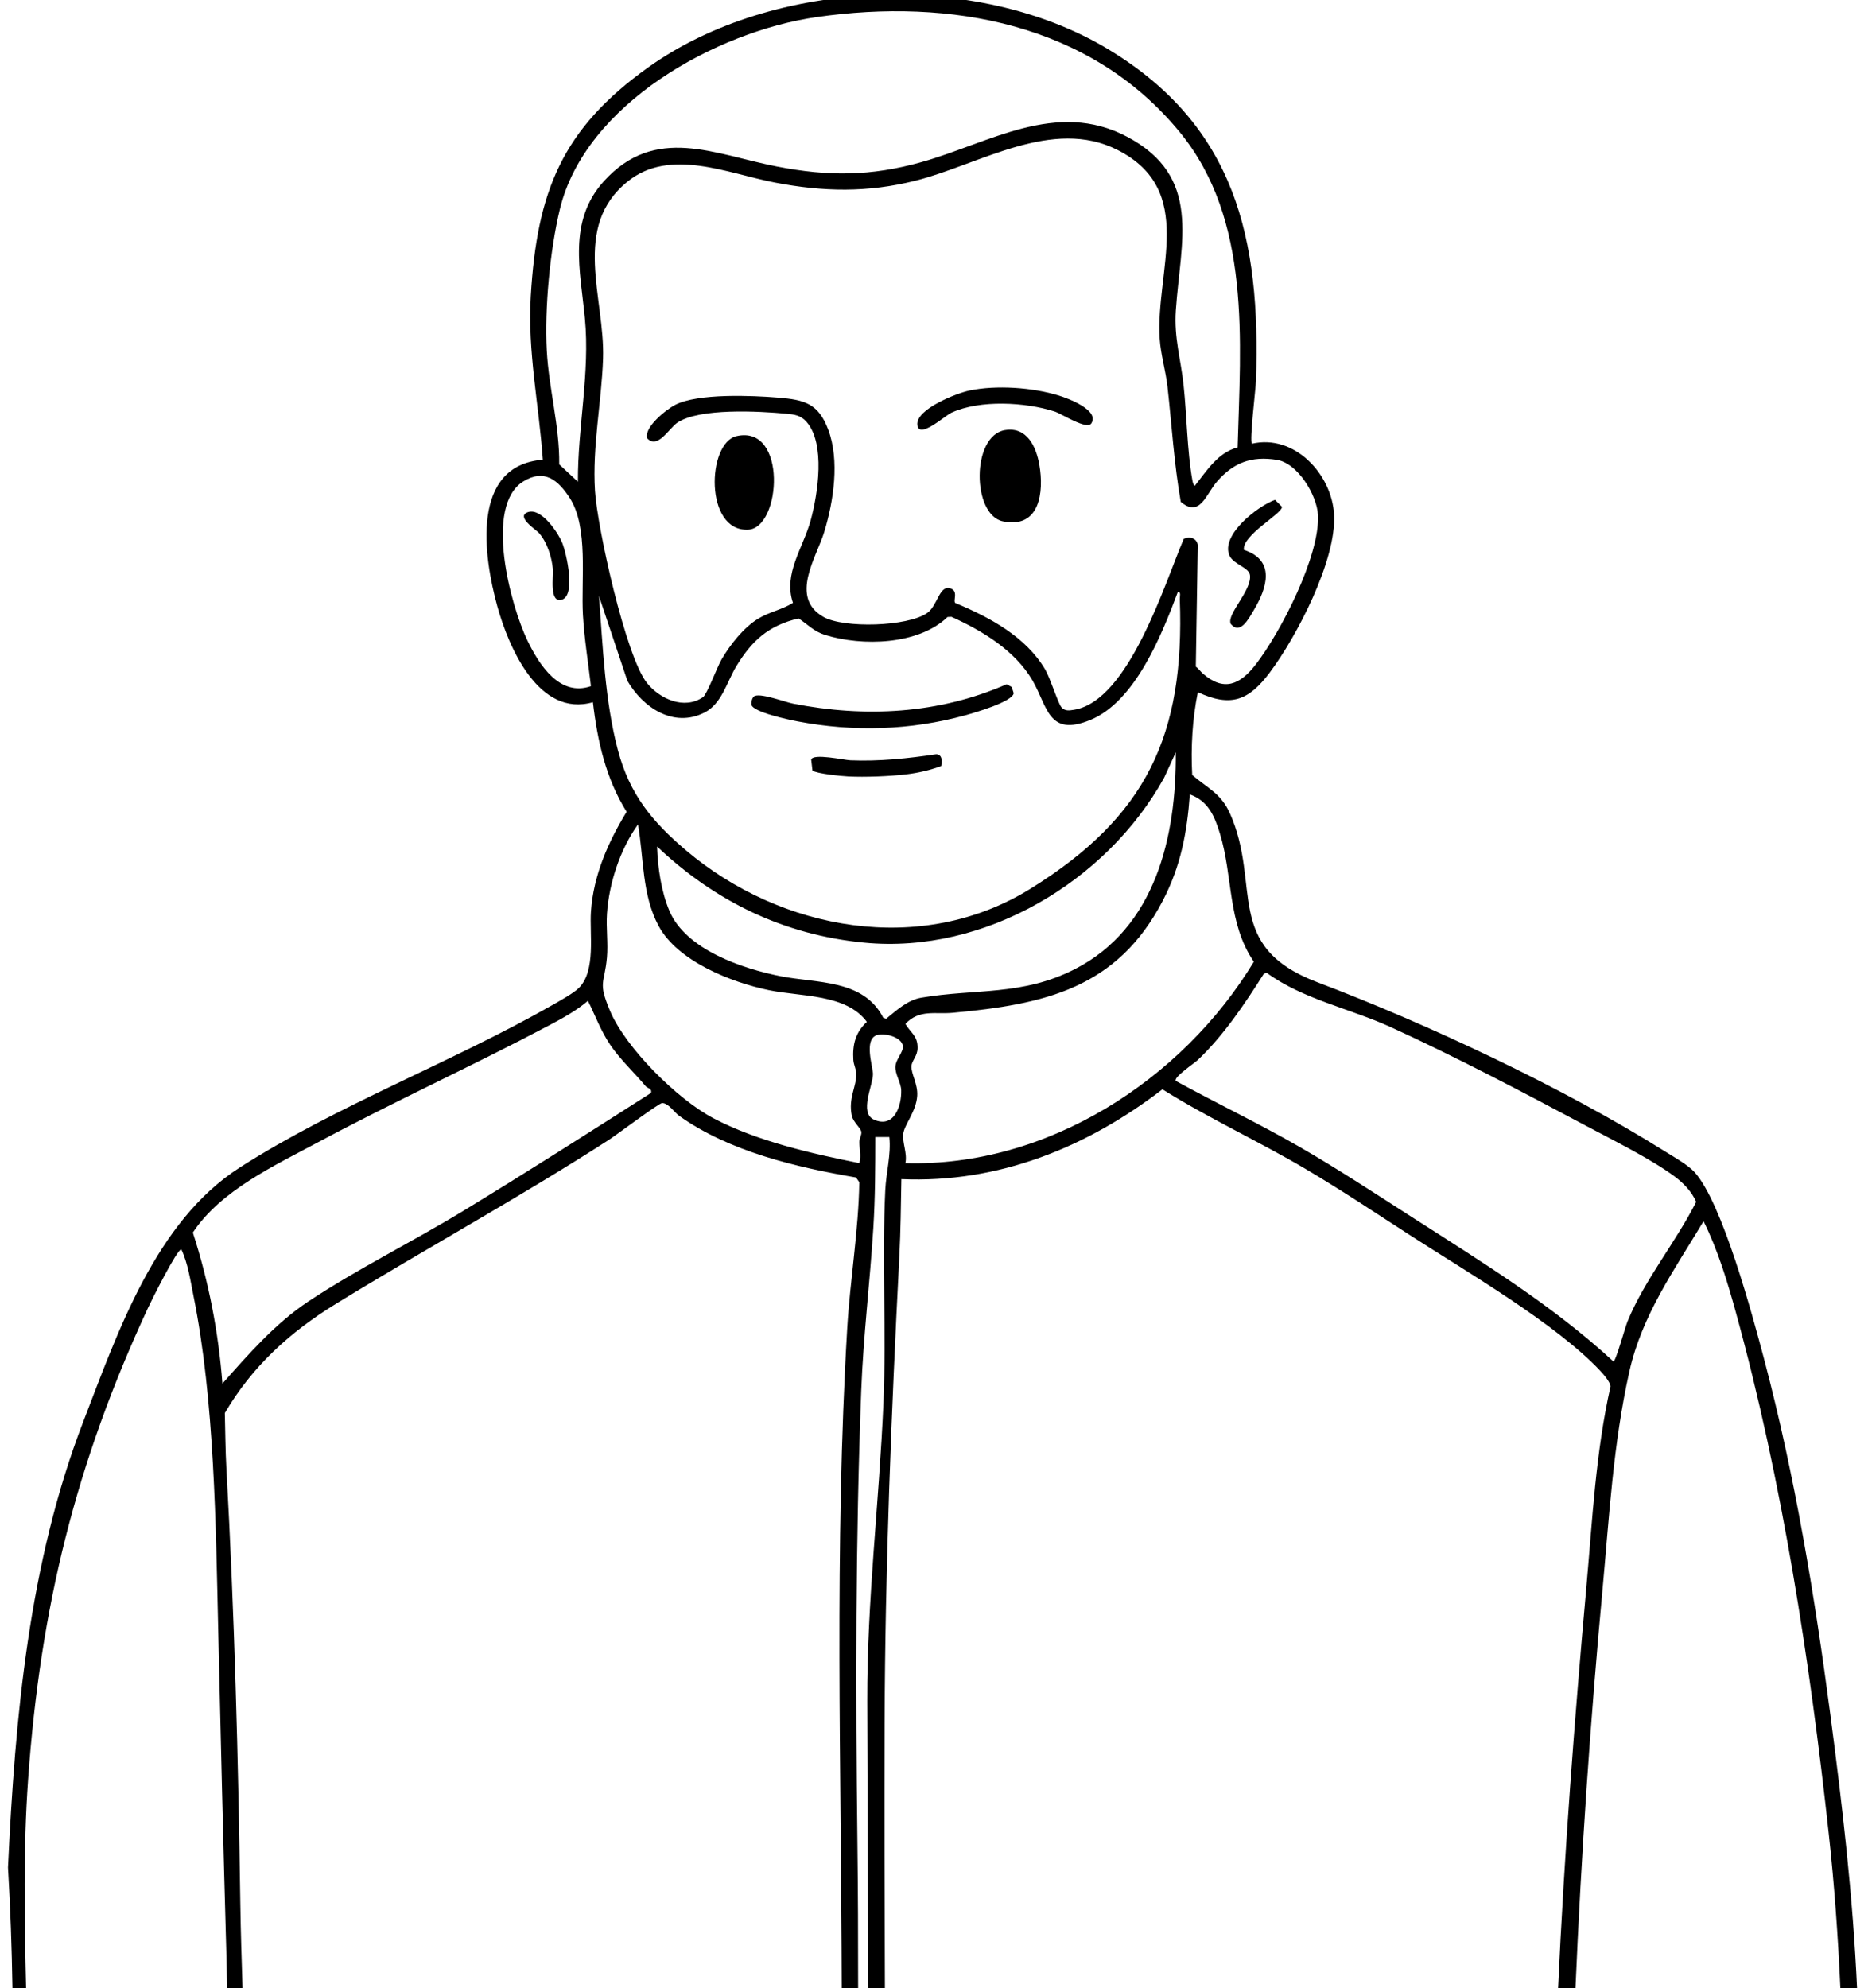 <svg xmlns="http://www.w3.org/2000/svg" id="Calque_1" data-name="Calque 1" width="1049.84" height="1117.09" viewBox="0 0 1049.84 1117.09"><path d="M1028.74,963.92c-8.87-67.38-19.95-134.59-37.3-200.27-6.5-24.57-23.51-87.89-39.08-105.04-3.77-4.14-11.61-8.51-16.54-11.6-56.6-35.53-132.95-71.44-195.38-95.08-53.35-20.2-31.17-54.39-49.21-94.91-4.97-11.17-12.52-14.12-21.2-21.57-.8-15.59.07-31.28,3.17-46.52,18.65,8.69,28.65,4.57,40.31-10.9,15.31-20.35,37.61-63.25,36.26-88.8-1.2-22.81-22.27-45.46-46.18-39.92-1.46-1.47,2.13-30.7,2.29-35.43,2.71-79.57-11.4-142.98-83-186.18-73.88-44.57-188.27-40.02-258.49,10.1-48.47,34.6-62.63,69.74-66.09,128.7-1.84,31.33,4.61,60.89,6.78,91.8-40.78,3.27-33.32,54.44-25.55,82.46,6.42,23.19,23.35,62.48,53.7,53.8,2.49,21.62,7.29,42.99,18.94,61.57-10.46,17.18-18.65,35.68-20.05,56.11-.85,12.54,2.89,33.08-6.72,42.82-2.92,2.97-11.08,7.46-15.04,9.72-56.16,32.03-121.36,56.5-175.59,91.23-47.28,30.3-68.43,92.1-87.98,142.83-30.61,79.42-38.29,165.87-42.29,250.45,1.35,22.6,2.14,45.2,2.5,67.8h7.67c-.91-39.05-1.64-78.11,1.14-117.28,6.87-96.53,26.77-177.49,67.33-264.83,2-4.3,16.33-32.99,18.77-32.99,3.71,7.77,5.06,17.32,6.78,25.85,11.94,59.01,12.6,129.23,14,189.8,1.37,59.37,2.82,119.36,4.51,179.04.19,6.83.35,13.63.47,20.41h8.65c-.5-15.81-1.02-31.64-1.25-47.53-1.13-81.16-3.3-162.94-7.82-244.31-.57-10.35-.62-20.91-.89-31.28,15.45-26.35,36.65-45.54,62.45-61.38,50.78-31.18,103.21-59.76,153.34-92.09,4.32-2.79,28.1-20.63,29.92-20.69,3.55-.12,6.89,5.21,9.67,7.18,28.21,20.07,65.58,28.83,99.34,34.62l1.87,2.63c-.46,27.52-5.18,54.78-6.8,82.15-7.24,122.54-3.35,247.17-3.07,370.7h9.2c.03-27.48-.08-54.95-.41-82.43-.99-84.39-1.06-169.1,2.16-253.36,1.17-30.51,4.88-60.71,6.79-91.17,1.07-17,1.11-34.2,1.13-51.23h7.89c1.02,9.99-1.83,19.98-2.3,29.8-1.89,39.69.65,79.79-1.03,119.45-2.39,56.42-9.25,110.35-9.1,167.78.14,53.63.38,107.38.6,161.16h9.32c-.19-49.57-.33-99.14-.17-148.63.28-87.56,3.81-175.16,8.29-262.57.74-14.38.88-28.94,1.14-43.34,54.56,2.37,104.24-17.83,146.72-50.48,25.97,16.28,53.91,29.12,80.3,44.66,20.07,11.82,40.28,25.35,59.93,38.01,31.41,20.23,80.62,48.9,105.52,75.18,1.93,2.04,6.01,6.66,6.07,9.11-8.34,37.1-10.18,74.9-13.56,112.66-6.72,74.85-12.41,150.12-15.9,225.4h9.78c3.19-74.5,8.24-148.91,15.12-223.15,3.84-41.53,6-82.39,15.16-123.33,7.11-31.74,25.25-57.02,41.7-84.41,8.07,16.22,13.43,34.06,18.25,51.55,25.98,94.32,41.42,195.11,52.09,292.45,3.17,28.91,5.23,57.88,6.54,86.89h9.37c-2.32-51.4-8.18-101.86-14.94-153.17ZM296.42,359.89c-9.39-19.42-24.61-75.7-2.25-89.42,11.78-7.23,19.54-.69,26.03,9.33,10.65,16.45,6.28,45.99,7.42,65.77.77,13.26,2.96,26.79,4.5,39.97-17.6,6.16-29.18-12.14-35.7-25.65ZM328.72,178.94c2.92,30.57-4.07,61.11-3.92,91.75l-10.51-9.75c.25-21.54-5.85-42.56-6.99-63.95-1.26-23.74,1.77-56.28,7.35-79.44,14.27-59.15,87.79-99.8,144.24-107.94,75.14-10.84,153.99,3.52,204.14,64.63,40.35,49.15,34.17,117.44,32.53,177.17-11.07,2.81-17.38,13.16-24.06,21.54-.83-.31-1.23-2.27-1.38-3.11-2.98-16.74-3.1-36.42-4.95-53.61-1.59-14.7-5.38-26.28-4.34-41.79,2.6-38.81,15.01-75.18-27.41-97.61-39.79-21.03-77.51,3.59-115.57,14.27-28.43,7.97-52.37,8.07-81.26,2.46-35.14-6.83-68.28-23.59-97.17,8.23-20.45,22.51-13.26,50.31-10.7,77.15ZM338.92,201.5c1.15-34.01-18.05-74.12,14.04-99.68,23.76-18.92,55.86-4.38,82.51.75,27.27,5.25,52.17,5.74,79.24-1.09,35.77-9.03,76.77-35.87,113.47-17.16,44.45,22.66,21.17,67.92,23.58,105.92.56,8.9,3.42,18.29,4.4,27.12,2.39,21.55,3.69,43.22,7.44,64.62,10.75,9.15,14.21-4.31,20.27-11.29,9.27-10.68,19.24-14.56,33.71-12.31,11.8,1.85,22.55,19.85,23.14,30.93,1.22,22.89-21.03,66.11-35.1,84.21-8.66,11.14-17.83,15.35-29.75,4.82-1.27-1.12-2.32-2.76-3.81-3.73l1.1-68.41c-.63-3.84-4.48-4.98-7.87-3.43-10.62,24.8-30.82,91.02-61.61,96.04-2.66.43-5.14.88-7.11-1.36-1.95-2.23-6.27-16.36-9.15-21.25-10.86-18.44-31.31-29.41-50.52-37.38-1.48-1.32,2.06-6.85-2.97-8.28-6.05-1.72-6.98,9.72-12.78,13.84-10.92,7.75-47.03,8.74-58.38,2.24-19.24-11.01-3.88-33.46.48-47.78,5.26-17.29,8.72-40.07,2.24-57.4-5.56-14.85-13.45-16.81-28.14-18.02-14.67-1.21-45.07-2.49-57.85,4.04-4.96,2.54-17.79,12.67-15.74,18.86,5.95,6.14,12.14-5.56,16.83-8.77,12.36-8.44,46.16-6.51,61.26-5.11,4.66.43,8.13.9,11.3,4.45,10.95,12.24,6.47,40.78,2.47,55.45-4.26,15.6-15.52,30-9.97,46.4-6.05,3.8-13.16,5.06-19.32,8.75-8.32,4.99-16.01,14.77-20.83,23.08-2.47,4.26-8.21,19.64-10.39,21.14-10.61,7.27-24.28,1-31.45-7.87-12.01-14.88-28-87.54-29.28-108.08-1.56-24.9,3.72-49.85,4.54-74.26ZM347.29,421.6c-7.32-27.56-8.49-58.34-10.66-86.71l15.96,47.63c8.72,15.1,26,26.67,43.32,17.87,9.81-4.98,12.52-17.13,17.9-26.01,8.75-14.44,18.13-22.92,35.03-26.9,5.33,3.57,8.54,7.33,15.01,9.33,20.7,6.4,52.35,5.65,68.69-10.14l2.19-.09c17.3,7.81,35.71,18.91,45.5,35.69,8.6,14.73,8.8,32.04,32.57,22.26,25.31-10.41,40.18-47.99,49.15-71.89,1.96-.27,1.06,2.56,1.11,3.92,2.85,76.75-18.78,122.32-83.83,162.75-61.38,38.15-140.33,23.64-193.62-21.45-19.08-16.15-31.76-31.58-38.32-56.26ZM604.15,544.51c-29.58,15.17-56.1,10.93-86.36,16.08-7.75,1.32-13.85,7.05-19.73,11.82l-1.63-.46c-11-21.83-37.43-19.42-57.65-23.41-21.53-4.25-53.19-14.89-62.5-36.58-4.67-10.9-6.61-24.52-7.01-36.33,32.75,30.97,71.31,49.69,116.51,54.04,67.64,6.52,136.2-34.37,168.48-92.68l6.54-14.27c.39,47.22-11.34,98.55-56.65,121.79ZM365.88,614.11c-34.94,22.32-70.02,44.68-105.46,66.24-28.25,17.19-60.22,32.99-87.38,51.1-18.56,12.37-33.34,29.45-48.04,45.96-2.19-28.79-7.73-57.46-16.62-84.86,15.71-23.68,45.9-37.62,70.62-50.85,42.54-22.78,86.68-42.87,129.34-65.42,7.69-4.07,15.44-8.27,22.09-13.92,4.18,8.37,7.17,16.78,12.48,24.65,5.7,8.44,13.5,15.56,20,23.36,1,1.19,3.63,1.09,2.97,3.74ZM479.59,595.54c.16,2.74,1.67,5.42,1.68,7.9.03,7.32-4.57,13.53-2.56,23.38.76,3.74,5.2,7.08,5.39,9.29.15,1.75-1.16,3.67-1.15,5.62.02,3.68,1.2,7.58,0,11.82-27.09-5.42-57.63-12.36-82.19-25.32-20.03-10.57-49.13-39.39-57.93-60.28-6.91-16.39-3.1-14.86-1.73-29.84.73-7.94-.52-16.7.03-24.74,1.18-17.24,7.4-36.23,17.44-50.12,3.31,19.08,2.15,39.56,11.61,57.07,10.7,19.8,40.78,31.66,61.91,36.03,18.13,3.76,43.47,2.03,55.1,17.83-6.45,6-8.12,12.71-7.6,21.36ZM503.25,599.07c-.32,4.47,3.1,9.18,3.24,13.48.29,9.04-4.16,21.66-15.39,16.52-8.39-3.85-.4-19.37-.48-25.65-.06-4.16-5.21-19.22,2.08-21.75,4.29-1.5,14.2,1,14.73,6.16.34,3.23-3.9,7.36-4.18,11.24ZM508.84,653.55c1.16-5.38-1.74-11.38-1.21-16.36.59-5.4,7.32-12.57,7.86-21.53.4-6.6-3.51-12.4-3.24-16.65.19-3.14,3.41-5.48,3.44-10.2.05-6.93-3.81-8.33-6.85-13.48,7.78-8.32,16.81-5.37,26.45-6.25,51.75-4.72,92.54-13.64,118.23-63.02,10.02-19.27,13.63-38.13,15.17-59.7,10.36,3.66,13.93,12.27,16.9,21.94,7.42,24.14,4.16,50.2,19.08,72.09-40.33,66.64-116.27,115.46-195.83,113.16ZM914.67,742.52c-1.27,3.08-6.61,22.48-7.9,22.48-33.73-31.17-73.49-55.64-112.1-80.39-21.11-13.53-42.75-27.8-64.44-40.27-22.71-13.05-46.44-24.41-69.42-36.98-1.46-1.99,10.52-10,12.4-11.79,14.55-13.86,26.41-31.52,37.1-48.48l1.62-.46c20.52,14.93,46.35,19.86,69.73,30.51,35.77,16.28,75.08,36.98,109.93,55.55,15,7.99,36.12,18.44,49.43,28.25,4.99,3.68,9.76,8.57,12.25,14.37-11.41,22.64-28.98,43.71-38.6,67.21Z"></path><path d="M564.85,241.66c12.39-2.03,17.55,9.51,19.29,19.58,2.64,15.24.28,35.98-20.45,31.71-17.49-3.61-17.86-48.18,1.16-51.3Z"></path><path d="M413.96,245.04c28.61-6.56,25.19,51.78,6.43,52.6-24.53,1.08-23.08-48.78-6.43-52.6Z"></path><path d="M613.36,237.87c-2.48,3.94-16.57-5.34-20.6-6.64-16.53-5.33-42.07-6.68-58.01.64-3.79,1.74-18.52,15.33-19.21,6.73-.7-8.75,22.13-17.68,29.29-19.17,15.07-3.14,35.42-1.75,50.18,2.8,5.1,1.57,23.07,8.18,18.35,15.65Z"></path><path d="M699.08,308.97c17.91,5.9,13.12,21.32,5.41,34.14-2.66,4.42-7.48,13.81-12.76,7.52-2.67-5.41,11.97-18.83,10.76-27.52-.6-4.3-9.41-6.03-11.56-11.04-4.93-11.5,15.94-27.74,25.63-31.2l3.94,3.91c0,4.03-22.45,15.83-21.42,24.19Z"></path><path d="M423.58,391.46c2.61-2.68,17.56,3.01,22.01,3.88,40.55,7.97,82.1,5.88,120.13-10.88l2.88,1.56,1.12,3.45c-.48,4.81-22.21,11.06-27.1,12.41-30.91,8.54-63.08,9.46-94.59,3.42-4.63-.89-24.66-5.1-25.7-9.27-.19-1.46.26-3.54,1.26-4.57Z"></path><path d="M528.95,430.45c-6.27,2.29-12.91,3.84-19.56,4.63-9.39,1.12-23.25,1.67-32.67,1.19-3.91-.2-17.67-1.53-20.11-3.3l-.71-6.13c.88-3.7,18.5.22,22,.36,16.21.67,32.37-1.02,48.36-3.41,3.43.31,3.24,3.94,2.69,6.66Z"></path><path d="M296.83,287.72c7.43-2.44,16.94,11.63,19.26,17.59s7.7,29.58-.5,31.71c-7.04,1.82-4.47-13.22-4.87-17.32-.67-6.81-3.24-15.1-7.87-20.28-1.59-1.78-13.39-9.27-6.01-11.7Z"></path></svg>